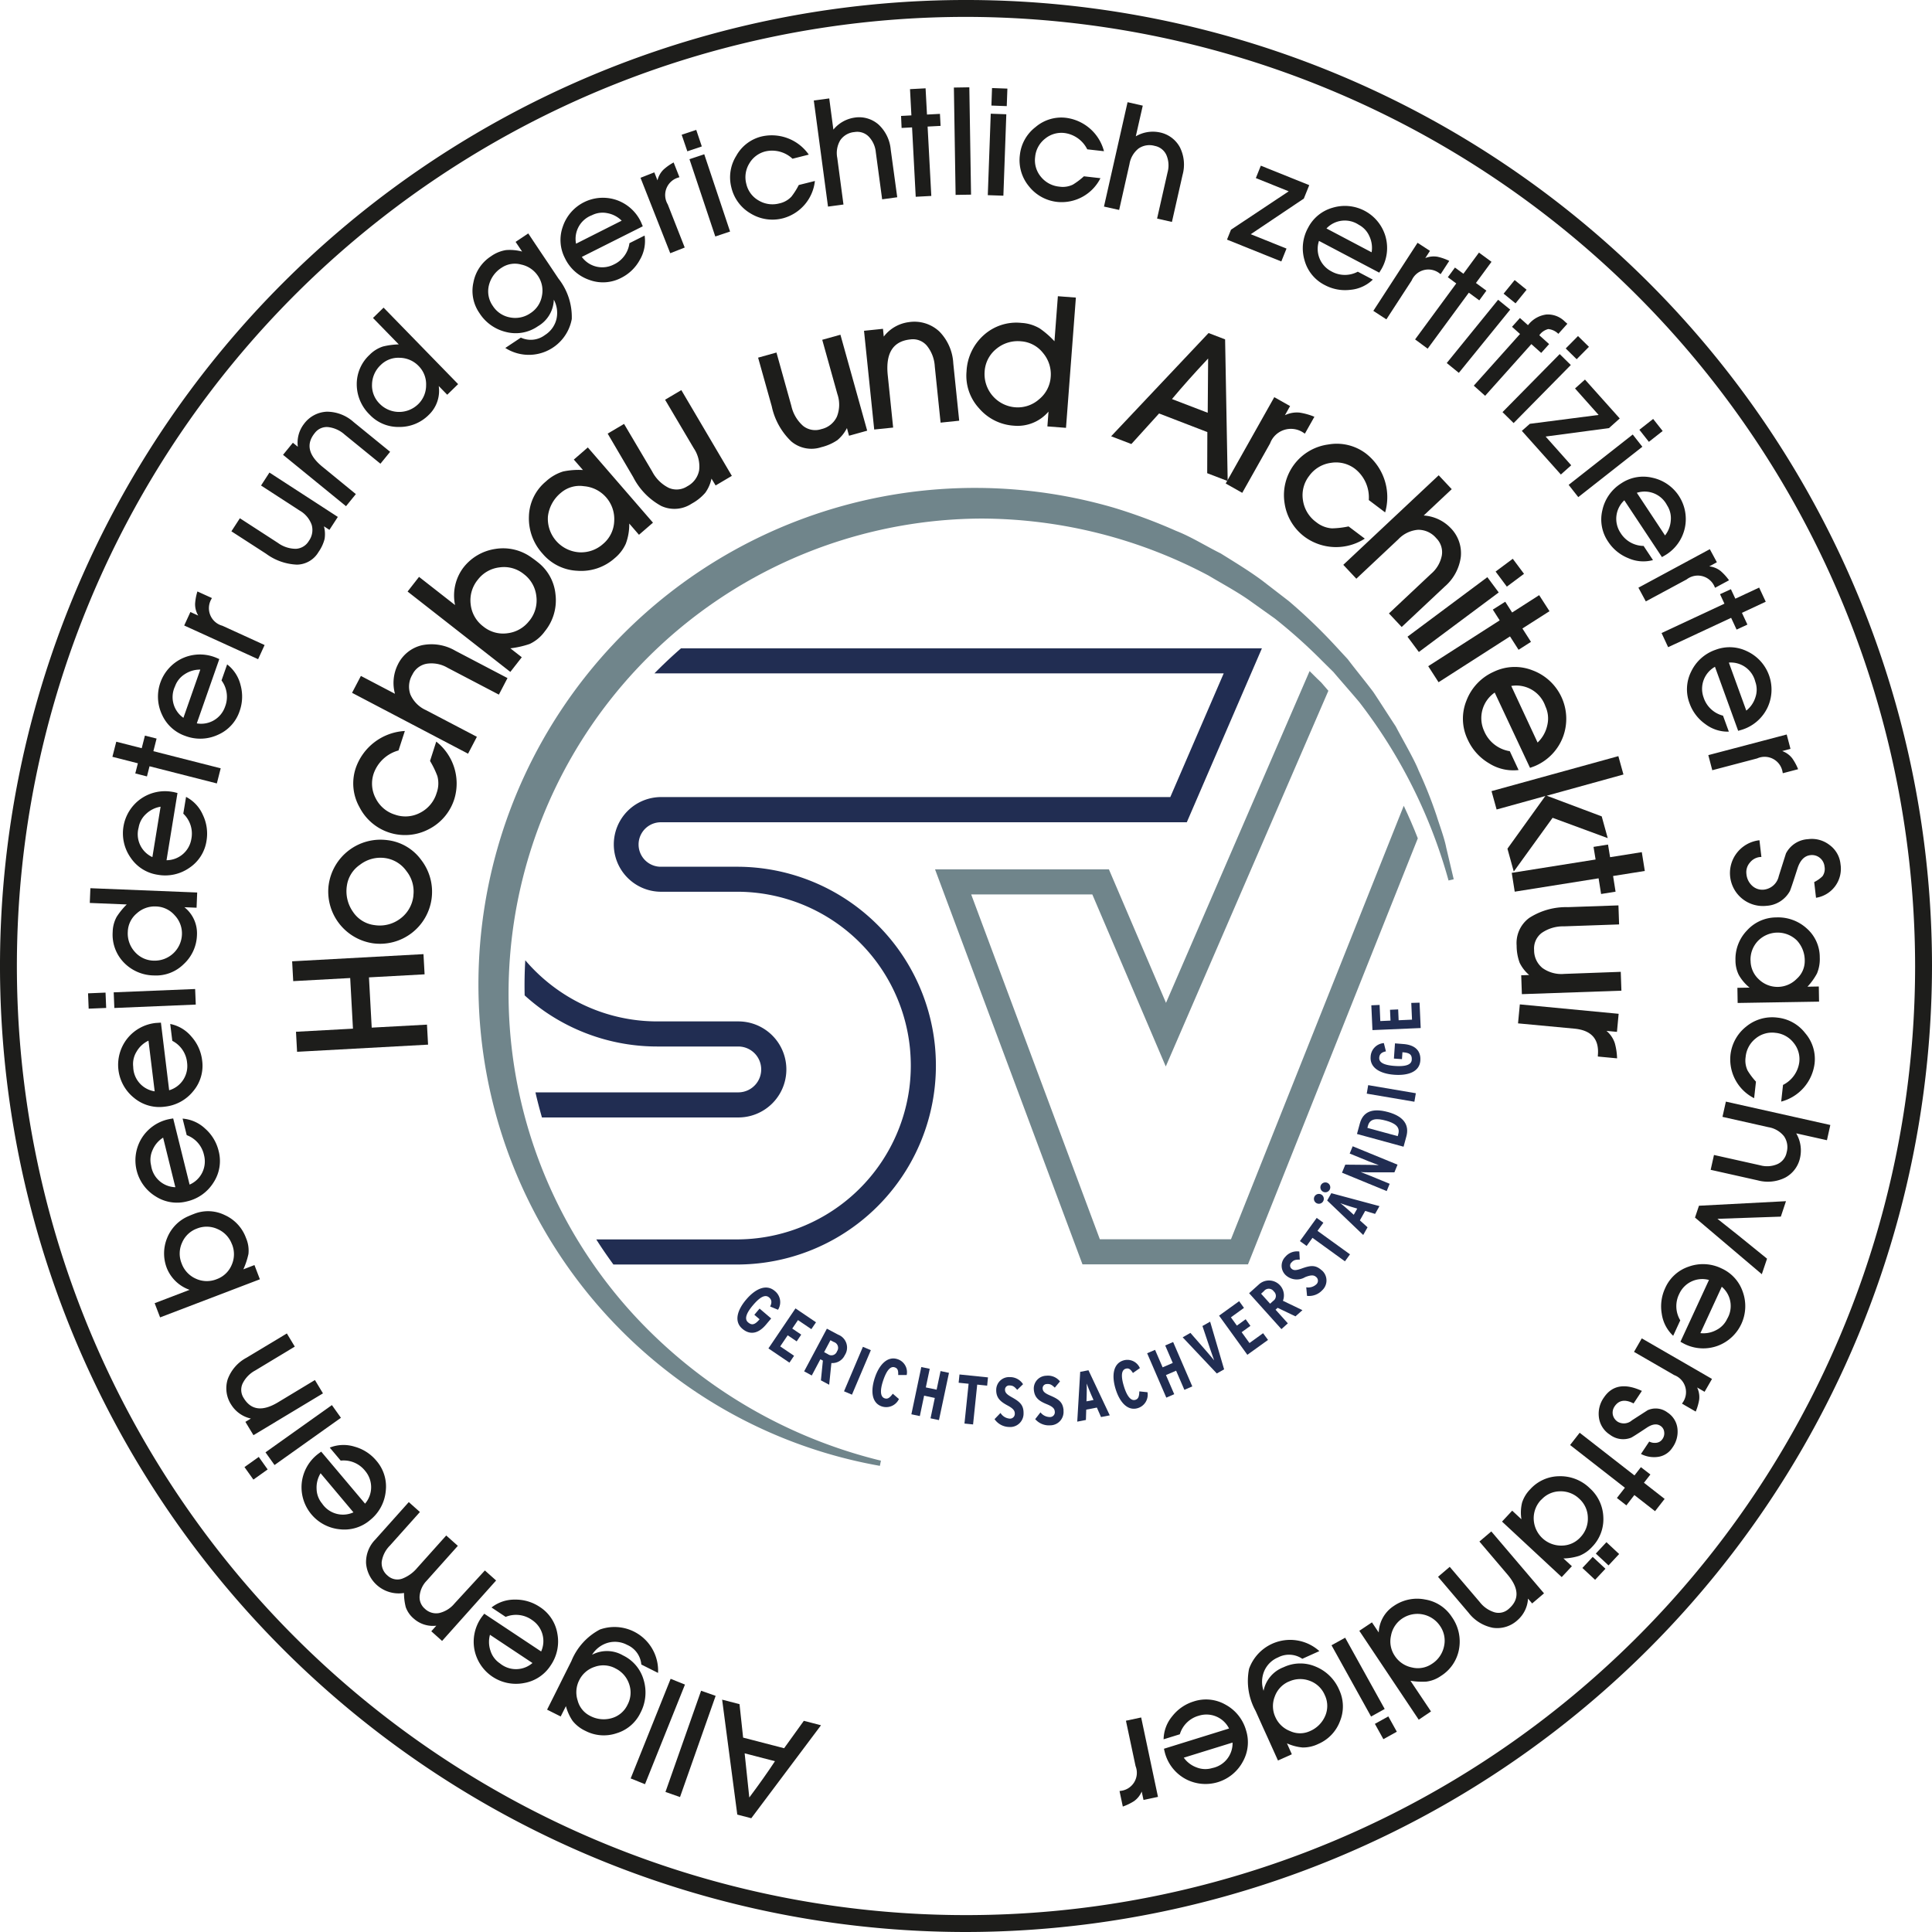 <svg xmlns="http://www.w3.org/2000/svg" width="93.452" height="93.452" viewBox="0 0 93.452 93.452">
  <g id="sv-logo" transform="translate(-423.168 -9089)">
    <path id="Pfad_32" data-name="Pfad 32" d="M46.726,93.452A46.726,46.726,0,1,1,93.452,46.726,46.779,46.779,0,0,1,46.726,93.452m0-92.635A45.909,45.909,0,1,0,92.635,46.726,45.961,45.961,0,0,0,46.726.817" transform="translate(423.168 9089)" fill="#1d1d1b"/>
    <path id="Pfad_33" data-name="Pfad 33" d="M36.34,87.949l-.677-.176-.733-5.56.841.218.174,1.618,1.983.514.954-1.326.83.215Zm-.321-3.139.225,2.136q.728-.974,1.241-1.756Z" transform="translate(423.168 9089)" fill="#1d1d1b"/>
    <rect id="Rechteck_3" data-name="Rechteck 3" width="5.191" height="0.746" transform="matrix(0.332, -0.943, 0.943, 0.332, 455.357, 9175.677)" fill="#1d1d1b"/>
    <rect id="Rechteck_4" data-name="Rechteck 4" width="5.192" height="0.747" transform="translate(453.674 9175.024) rotate(-68.142)" fill="#1d1d1b"/>
    <path id="Pfad_34" data-name="Pfad 34" d="M27.121,83.027l-.658-.33.393-.783c.087-.173.217-.435.39-.784l.393-.784a2.992,2.992,0,0,1,1.38-1.526,2.11,2.11,0,0,1,2.811,2.1l-.809-.406a1.139,1.139,0,0,0-.687-.951,1.255,1.255,0,0,0-.934-.1,1.34,1.34,0,0,0-.762.579,1.538,1.538,0,0,1,1.495.03,1.888,1.888,0,0,1,1,1.185,2.107,2.107,0,0,1-.157,1.6,1.879,1.879,0,0,1-1.147.98,1.93,1.93,0,0,1-1.513-.114,1.721,1.721,0,0,1-.618-.482,2.329,2.329,0,0,1-.324-.714Zm2.635-2.333a1.239,1.239,0,0,0-.989-.068,1.267,1.267,0,0,0-.753.654,1.281,1.281,0,0,0-.073.972,1.152,1.152,0,0,0,.593.741,1.4,1.4,0,0,0,1.051.116,1.21,1.21,0,0,0,.771-.654,1.246,1.246,0,0,0,.074-1,1.294,1.294,0,0,0-.674-.759" transform="translate(423.168 9089)" fill="#1d1d1b"/>
    <path id="Pfad_35" data-name="Pfad 35" d="M26.175,79.883a1.221,1.221,0,0,0-.437-1.52,1.327,1.327,0,0,0-1.279-.153l-.684-.455a1.794,1.794,0,0,1,1.133-.381,2.092,2.092,0,0,1,1.2.354,1.9,1.9,0,0,1,.852,1.292,2.046,2.046,0,0,1-.331,1.548,1.911,1.911,0,0,1-1.279.841,2.046,2.046,0,0,1-2.4-1.608,2.041,2.041,0,0,1,.332-1.558c.015-.022.062-.084.142-.187ZM23.7,79.075a1.314,1.314,0,0,0,.028.782,1.14,1.14,0,0,0,.452.6,1.22,1.22,0,0,0,1.576-.016Z" transform="translate(423.168 9089)" fill="#1d1d1b"/>
    <path id="Pfad_36" data-name="Pfad 36" d="M21.384,79.373l-.522-.467.242-.27a1.393,1.393,0,0,1-1.082-.336,1.291,1.291,0,0,1-.395-.56,2.741,2.741,0,0,1-.085-.687,1.584,1.584,0,0,1-1.835-1.435,1.556,1.556,0,0,1,.439-1.141l1.627-1.82.538.48-1.448,1.621a1.388,1.388,0,0,0-.4.792.778.778,0,0,0,.286.663.692.692,0,0,0,.766.123,1.772,1.772,0,0,0,.669-.5l1.4-1.563.562.5-1.513,1.693a1.212,1.212,0,0,0-.334.722.728.728,0,0,0,.251.627.786.786,0,0,0,.692.209,1.36,1.36,0,0,0,.741-.46l1.471-1.6.543.485Z" transform="translate(423.168 9089)" fill="#1d1d1b"/>
    <path id="Pfad_37" data-name="Pfad 37" d="M17.658,72.733a1.222,1.222,0,0,0,.007-1.582,1.324,1.324,0,0,0-1.185-.5l-.529-.629a1.79,1.79,0,0,1,1.195-.047,2.087,2.087,0,0,1,1.057.678,1.9,1.9,0,0,1,.455,1.479,2.039,2.039,0,0,1-.753,1.392,1.91,1.91,0,0,1-1.463.449,2.045,2.045,0,0,1-1.849-2.217,2.039,2.039,0,0,1,.756-1.4c.02-.017.083-.064.188-.139Zm-2.151-1.471a1.319,1.319,0,0,0-.193.758,1.142,1.142,0,0,0,.265.706,1.218,1.218,0,0,0,1.517.427Z" transform="translate(423.168 9089)" fill="#1d1d1b"/>
    <path id="Pfad_38" data-name="Pfad 38" d="M12.257,71.569l-.431-.605.69-.492.431.606Zm1.022-.705-.437-.614,3.212-2.285.437.614Z" transform="translate(423.168 9089)" fill="#1d1d1b"/>
    <path id="Pfad_39" data-name="Pfad 39" d="M12.26,69.421l-.39-.645.265-.16a1.5,1.5,0,0,1-.943-.658,1.448,1.448,0,0,1-.178-1.241,1.94,1.94,0,0,1,.909-1.043L13.875,64.5l.384.636-1.915,1.156a1.432,1.432,0,0,0-.609.631.726.726,0,0,0,.052.7q.536.887,1.663.206l1.783-1.076.389.645Z" transform="translate(423.168 9089)" fill="#1d1d1b"/>
    <path id="Pfad_40" data-name="Pfad 40" d="M7.744,63.723l-.263-.687,1.69-.646a1.846,1.846,0,0,1-1.088-1.017,1.963,1.963,0,0,1,0-1.487,1.922,1.922,0,0,1,1.029-1.058c.093-.04.182-.077.269-.11a1.833,1.833,0,0,1,1.483.052A1.941,1.941,0,0,1,11.9,59.884a1.533,1.533,0,0,1,.118.77,3.735,3.735,0,0,1-.246.744l.536-.206.263.688Zm3.476-3.535a1.279,1.279,0,0,0-.691-.735,1.265,1.265,0,0,0-1-.028,1.25,1.25,0,0,0-.722.684,1.265,1.265,0,0,0-.023,1,1.286,1.286,0,0,0,.689.742,1.27,1.27,0,0,0,1.01.023,1.241,1.241,0,0,0,.721-.683,1.272,1.272,0,0,0,.02-1" transform="translate(423.168 9089)" fill="#1d1d1b"/>
    <path id="Pfad_41" data-name="Pfad 41" d="M9.171,57.3a1.22,1.22,0,0,0,.7-1.416,1.324,1.324,0,0,0-.839-.976l-.2-.8a1.79,1.79,0,0,1,1.092.485,2.091,2.091,0,0,1,.65,1.074,1.9,1.9,0,0,1-.244,1.528,2.045,2.045,0,0,1-1.29.918,1.911,1.911,0,0,1-1.512-.243,2.045,2.045,0,0,1-.681-2.805,2.046,2.046,0,0,1,1.3-.925c.026-.006.1-.02.23-.041ZM7.89,55.028a1.307,1.307,0,0,0-.507.594,1.137,1.137,0,0,0-.074.751,1.218,1.218,0,0,0,1.173,1.053Z" transform="translate(423.168 9089)" fill="#1d1d1b"/>
    <path id="Pfad_42" data-name="Pfad 42" d="M8.182,52.737a1.221,1.221,0,0,0,.869-1.322,1.325,1.325,0,0,0-.717-1.069l-.1-.816a1.787,1.787,0,0,1,1.026.612,2.093,2.093,0,0,1,.517,1.145,1.9,1.9,0,0,1-.426,1.488,2.037,2.037,0,0,1-1.39.756,1.91,1.91,0,0,1-1.472-.422,2.046,2.046,0,0,1-.339-2.866,2.036,2.036,0,0,1,1.4-.763c.026,0,.1-.007.234-.014Zm-1-2.4a1.308,1.308,0,0,0-.575.53,1.133,1.133,0,0,0-.163.735,1.22,1.22,0,0,0,1.038,1.187Z" transform="translate(423.168 9089)" fill="#1d1d1b"/>
    <path id="Pfad_43" data-name="Pfad 43" d="M4.289,48.79l-.03-.742.846-.035.031.742Zm1.242-.033L5.5,48l3.939-.161.031.753Z" transform="translate(423.168 9089)" fill="#1d1d1b"/>
    <path id="Pfad_44" data-name="Pfad 44" d="M4.343,43.676l.029-.713,5.166.208-.03.736-.588-.024a1.608,1.608,0,0,1,.607,1.346,1.987,1.987,0,0,1-.645,1.41,1.9,1.9,0,0,1-1.436.544,2.056,2.056,0,0,1-1.462-.632,1.933,1.933,0,0,1-.533-1.472,1.589,1.589,0,0,1,.195-.736,3.566,3.566,0,0,1,.484-.594ZM8.8,45.211a1.273,1.273,0,0,0-.35-.938,1.243,1.243,0,0,0-.9-.427,1.287,1.287,0,0,0-.939.339,1.2,1.2,0,0,0-.429.884,1.321,1.321,0,0,0,.338.971,1.242,1.242,0,0,0,.913.427A1.318,1.318,0,0,0,8.8,45.211" transform="translate(423.168 9089)" fill="#1d1d1b"/>
    <path id="Pfad_45" data-name="Pfad 45" d="M8.055,41.61a1.222,1.222,0,0,0,1.2-1.025,1.328,1.328,0,0,0-.389-1.228L9,38.546a1.781,1.781,0,0,1,.814.875,2.093,2.093,0,0,1,.176,1.244,1.907,1.907,0,0,1-.825,1.309,2.044,2.044,0,0,1-1.547.337,1.909,1.909,0,0,1-1.294-.817A2.044,2.044,0,0,1,6.8,38.647a2.041,2.041,0,0,1,1.557-.341c.026,0,.1.021.228.052Zm-.287-2.589a1.321,1.321,0,0,0-.7.347,1.144,1.144,0,0,0-.362.661,1.218,1.218,0,0,0,.665,1.43Z" transform="translate(423.168 9089)" fill="#1d1d1b"/>
    <path id="Pfad_46" data-name="Pfad 46" d="M6.544,37.412l.125-.491-1.232-.314.187-.73,1.231.314.155-.609.564.143-.155.61,3.256.829-.186.731-3.256-.83-.125.491Z" transform="translate(423.168 9089)" fill="#1d1d1b"/>
    <path id="Pfad_47" data-name="Pfad 47" d="M9.519,34.99a1.223,1.223,0,0,0,1.365-.8,1.325,1.325,0,0,0-.169-1.277l.272-.776a1.794,1.794,0,0,1,.649,1,2.09,2.09,0,0,1-.044,1.255,1.9,1.9,0,0,1-1.041,1.146A2.038,2.038,0,0,1,8.97,35.6a1.917,1.917,0,0,1-1.133-1.03A2.046,2.046,0,0,1,8.8,31.853a2.042,2.042,0,0,1,1.592-.064c.025.009.1.039.216.091Zm.17-2.6a1.321,1.321,0,0,0-.751.22,1.146,1.146,0,0,0-.472.588,1.219,1.219,0,0,0,.406,1.523Z" transform="translate(423.168 9089)" fill="#1d1d1b"/>
    <path id="Pfad_48" data-name="Pfad 48" d="M8.91,30.256l.3-.653.379.173a1.074,1.074,0,0,1-.152-.575,2.589,2.589,0,0,1,.112-.592l.7.318-.016.036a.879.879,0,0,0,.524,1.305l2.042.933-.314.685Z" transform="translate(423.168 9089)" fill="#1d1d1b"/>
    <path id="Pfad_49" data-name="Pfad 49" d="M11.193,25.7l.41-.632,1.835,1.189a1.482,1.482,0,0,0,.873.289.771.771,0,0,0,.629-.382.9.9,0,0,0,.136-.777A1.289,1.289,0,0,0,14.5,24.7l-1.873-1.215.406-.627,3.308,2.146-.407.626-.265-.172a1.471,1.471,0,0,1,.032.611,1.9,1.9,0,0,1-.291.627,1.235,1.235,0,0,1-1.04.616,2.692,2.692,0,0,1-1.5-.528Z" transform="translate(423.168 9089)" fill="#1d1d1b"/>
    <path id="Pfad_50" data-name="Pfad 50" d="M13.691,22l.476-.584.24.194a1.486,1.486,0,0,1,.3-1.109,1.446,1.446,0,0,1,1.107-.587,1.938,1.938,0,0,1,1.289.5l1.768,1.44-.469.576-1.734-1.412a1.442,1.442,0,0,0-.8-.36.728.728,0,0,0-.639.284q-.654.8.367,1.635L17.213,23.9l-.476.585Z" transform="translate(423.168 9089)" fill="#1d1d1b"/>
    <path id="Pfad_51" data-name="Pfad 51" d="M18.042,15.38l.512-.5,3.606,3.7-.527.514-.411-.422a1.608,1.608,0,0,1-.486,1.4,1.987,1.987,0,0,1-1.437.58,1.9,1.9,0,0,1-1.416-.593,2.052,2.052,0,0,1-.627-1.465,1.929,1.929,0,0,1,.625-1.435,1.588,1.588,0,0,1,.648-.4,3.551,3.551,0,0,1,.76-.1Zm2.178,4.178a1.269,1.269,0,0,0,.391-.922,1.249,1.249,0,0,0-.359-.929,1.292,1.292,0,0,0-.914-.4,1.209,1.209,0,0,0-.921.347,1.323,1.323,0,0,0-.422.938,1.24,1.24,0,0,0,.369.937,1.318,1.318,0,0,0,1.856.028" transform="translate(423.168 9089)" fill="#1d1d1b"/>
    <path id="Pfad_52" data-name="Pfad 52" d="M24.94,11.7l.612-.409q.219.33.486.729.162.243.489.727l.487.729a3,3,0,0,1,.643,1.955,2.111,2.111,0,0,1-3.215,1.4l.752-.5a1.14,1.14,0,0,0,1.168-.127,1.263,1.263,0,0,0,.552-.76,1.343,1.343,0,0,0-.125-.948,1.538,1.538,0,0,1-.767,1.283,1.881,1.881,0,0,1-1.526.284,2.1,2.1,0,0,1-1.31-.926,1.876,1.876,0,0,1-.285-1.482,1.928,1.928,0,0,1,.848-1.258,1.718,1.718,0,0,1,.725-.3,2.324,2.324,0,0,1,.781.071Zm.724,3.444a1.241,1.241,0,0,0,.548-.826,1.262,1.262,0,0,0-.195-.978,1.287,1.287,0,0,0-.809-.544,1.144,1.144,0,0,0-.937.149,1.4,1.4,0,0,0-.622.855,1.218,1.218,0,0,0,.187.994,1.246,1.246,0,0,0,.835.56,1.292,1.292,0,0,0,.993-.21" transform="translate(423.168 9089)" fill="#1d1d1b"/>
    <path id="Pfad_53" data-name="Pfad 53" d="M28.143,12.427a1.221,1.221,0,0,0,1.537.372,1.323,1.323,0,0,0,.766-1.036l.734-.369a1.792,1.792,0,0,1-.23,1.173,2.089,2.089,0,0,1-.9.872,1.9,1.9,0,0,1-1.544.1,2.039,2.039,0,0,1-1.181-1.054,1.912,1.912,0,0,1-.1-1.527,2.044,2.044,0,0,1,2.584-1.287A2.044,2.044,0,0,1,31,10.731c.012.024.042.1.092.215Zm1.928-1.753a1.317,1.317,0,0,0-.693-.363,1.141,1.141,0,0,0-.748.1,1.219,1.219,0,0,0-.766,1.377Z" transform="translate(423.168 9089)" fill="#1d1d1b"/>
    <path id="Pfad_54" data-name="Pfad 54" d="M30.982,8.6l.668-.263.153.387a1.074,1.074,0,0,1,.29-.519,2.53,2.53,0,0,1,.491-.347l.28.711-.036.015a.879.879,0,0,0-.529,1.3l.821,2.089-.7.276Z" transform="translate(423.168 9089)" fill="#1d1d1b"/>
    <path id="Pfad_55" data-name="Pfad 55" d="M32.973,6.518l.705-.235.269.8-.7.236ZM33.35,7.7l.715-.239L35.314,11.2l-.715.239Z" transform="translate(423.168 9089)" fill="#1d1d1b"/>
    <path id="Pfad_56" data-name="Pfad 56" d="M38.334,7.678a1.445,1.445,0,0,0-1.292-.359,1.248,1.248,0,0,0-.8.592,1.269,1.269,0,0,0-.141.99,1.235,1.235,0,0,0,.6.8,1.3,1.3,0,0,0,1,.137,1.117,1.117,0,0,0,.581-.327,3.481,3.481,0,0,0,.355-.562l.78-.195a2.1,2.1,0,0,1-1.527,1.8,2.02,2.02,0,0,1-1.575-.224,1.98,1.98,0,0,1-.941-1.273,1.961,1.961,0,0,1,.241-1.522,1.914,1.914,0,0,1,1.216-.932,2.185,2.185,0,0,1,2.29.876Z" transform="translate(423.168 9089)" fill="#1d1d1b"/>
    <path id="Pfad_57" data-name="Pfad 57" d="M39.364,4.861l.747-.1.2,1.509a1.626,1.626,0,0,1,1-.577,1.424,1.424,0,0,1,1.184.331,1.871,1.871,0,0,1,.589,1.205L43.4,9.541l-.73.1-.306-2.273a1.261,1.261,0,0,0-.345-.763.78.78,0,0,0-.684-.218.928.928,0,0,0-.688.392,1.211,1.211,0,0,0-.148.857l.3,2.257-.748.1Z" transform="translate(423.168 9089)" fill="#1d1d1b"/>
    <path id="Pfad_58" data-name="Pfad 58" d="M43.585,5.608l.5-.027-.067-1.269.753-.04.068,1.269.627-.033.031.581-.628.033.179,3.356-.754.04-.177-3.356-.506.027Z" transform="translate(423.168 9089)" fill="#1d1d1b"/>
    <rect id="Rechteck_5" data-name="Rechteck 5" width="0.747" height="5.192" transform="matrix(1, -0.016, 0.016, 1, 469.308, 9093.235)" fill="#1d1d1b"/>
    <path id="Pfad_59" data-name="Pfad 59" d="M47.923,5.5l.753.027-.142,3.939L47.78,9.44Zm.062-1.241.743.027-.031.847-.742-.027Z" transform="translate(423.168 9089)" fill="#1d1d1b"/>
    <path id="Pfad_60" data-name="Pfad 60" d="M52.591,7.223a1.441,1.441,0,0,0-1.086-.787,1.243,1.243,0,0,0-.956.274,1.265,1.265,0,0,0-.478.878,1.243,1.243,0,0,0,.277.962,1.3,1.3,0,0,0,.893.478,1.114,1.114,0,0,0,.658-.1,3.484,3.484,0,0,0,.53-.4l.8.091a2.1,2.1,0,0,1-2.06,1.151,2.02,2.02,0,0,1-1.4-.76,1.981,1.981,0,0,1-.436-1.522,1.959,1.959,0,0,1,.756-1.341,1.917,1.917,0,0,1,1.466-.449A2.185,2.185,0,0,1,53.4,7.314Z" transform="translate(423.168 9089)" fill="#1d1d1b"/>
    <path id="Pfad_61" data-name="Pfad 61" d="M54.541,4.943l.735.167-.337,1.484A1.628,1.628,0,0,1,56.077,6.4a1.428,1.428,0,0,1,.995.724,1.867,1.867,0,0,1,.13,1.335l-.515,2.276-.718-.163.507-2.237a1.266,1.266,0,0,0-.057-.836.777.777,0,0,0-.564-.442.927.927,0,0,0-.783.127,1.206,1.206,0,0,0-.438.751l-.5,2.22L53.4,9.992Z" transform="translate(423.168 9089)" fill="#1d1d1b"/>
    <path id="Pfad_62" data-name="Pfad 62" d="M59.544,11.111l2.792-1.857-1.59-.64.241-.6,2.342.942-.262.65L60.5,11.329l1.729.695-.251.623L59.351,11.59Z" transform="translate(423.168 9089)" fill="#1d1d1b"/>
    <path id="Pfad_63" data-name="Pfad 63" d="M63.8,11.652a1.222,1.222,0,0,0,.589,1.468,1.327,1.327,0,0,0,1.288.022l.727.383a1.785,1.785,0,0,1-1.089.494,2.084,2.084,0,0,1-1.234-.23,1.9,1.9,0,0,1-.98-1.2,2.046,2.046,0,0,1,.173-1.574,1.916,1.916,0,0,1,1.187-.967,2.044,2.044,0,0,1,2.547,1.357,2.039,2.039,0,0,1-.171,1.583c-.013.024-.054.09-.122.2Zm2.546.552a1.314,1.314,0,0,0-.107-.775,1.138,1.138,0,0,0-.511-.554,1.218,1.218,0,0,0-1.566.176Z" transform="translate(423.168 9089)" fill="#1d1d1b"/>
    <path id="Pfad_64" data-name="Pfad 64" d="M68.568,11.744l.6.391-.226.349a1.084,1.084,0,0,1,.59-.065,2.551,2.551,0,0,1,.569.2l-.416.641-.033-.021a.879.879,0,0,0-1.368.327l-1.224,1.882-.631-.411Z" transform="translate(423.168 9089)" fill="#1d1d1b"/>
    <path id="Pfad_65" data-name="Pfad 65" d="M70.377,12.942l.408.3.753-1.024.607.446-.753,1.024.506.372-.344.469-.506-.372-1.991,2.708-.608-.447L70.44,13.71l-.408-.3Z" transform="translate(423.168 9089)" fill="#1d1d1b"/>
    <path id="Pfad_66" data-name="Pfad 66" d="M72.465,14.5l.585.475-2.485,3.06-.585-.475Zm.8-.953.577.468-.535.658-.577-.468Z" transform="translate(423.168 9089)" fill="#1d1d1b"/>
    <path id="Pfad_67" data-name="Pfad 67" d="M73.52,15.381l.388.347.024-.027a1.328,1.328,0,0,1,.868-.488,1.159,1.159,0,0,1,.893.341l.121.107-.436.487a.8.8,0,0,0-.487-.231.749.749,0,0,0-.434.3l.475.427-.383.427-.476-.426-2.236,2.5-.549-.49,2.237-2.5-.388-.347Z" transform="translate(423.168 9089)" fill="#1d1d1b"/>
    <path id="Pfad_68" data-name="Pfad 68" d="M75.444,17.127l.537.529-2.766,2.808-.538-.529Zm.885-.872.529.521-.594.6-.529-.521Z" transform="translate(423.168 9089)" fill="#1d1d1b"/>
    <path id="Pfad_69" data-name="Pfad 69" d="M74,20.5l3.326-.429L76.185,18.79l.481-.43,1.682,1.881-.521.467-3.064.408L76,22.506l-.5.447-1.888-2.112Z" transform="translate(423.168 9089)" fill="#1d1d1b"/>
    <path id="Pfad_70" data-name="Pfad 70" d="M78.976,21.018l.466.592-3.1,2.436-.466-.593Zm.988-.754.46.584-.667.524-.459-.584Z" transform="translate(423.168 9089)" fill="#1d1d1b"/>
    <path id="Pfad_71" data-name="Pfad 71" d="M78.569,24.2a1.224,1.224,0,0,0-.187,1.57,1.328,1.328,0,0,0,1.12.637l.454.685A1.783,1.783,0,0,1,78.765,27a2.089,2.089,0,0,1-.974-.793,1.9,1.9,0,0,1-.285-1.522,2.044,2.044,0,0,1,.906-1.3,1.91,1.91,0,0,1,1.5-.28A2.045,2.045,0,0,1,81.5,25.523a2.037,2.037,0,0,1-.911,1.307c-.022.014-.089.054-.2.117Zm1.97,1.7a1.319,1.319,0,0,0,.278-.731,1.143,1.143,0,0,0-.183-.732,1.219,1.219,0,0,0-1.459-.6Z" transform="translate(423.168 9089)" fill="#1d1d1b"/>
    <path id="Pfad_72" data-name="Pfad 72" d="M82.705,26.564l.341.632-.367.2a1.066,1.066,0,0,1,.55.225,2.575,2.575,0,0,1,.405.447l-.674.363-.018-.035a.88.88,0,0,0-1.358-.369L79.609,29.09l-.358-.663Z" transform="translate(423.168 9089)" fill="#1d1d1b"/>
    <path id="Pfad_73" data-name="Pfad 73" d="M83.725,28.5l.214.459,1.152-.537.319.684-1.152.537.265.569L84,30.454l-.264-.569-3.047,1.42-.318-.684L83.412,29.2l-.214-.459Z" transform="translate(423.168 9089)" fill="#1d1d1b"/>
    <path id="Pfad_74" data-name="Pfad 74" d="M82.954,32.253a1.223,1.223,0,0,0-.55,1.483,1.327,1.327,0,0,0,.939.881l.282.773a1.792,1.792,0,0,1-1.138-.366,2.088,2.088,0,0,1-.761-1,1.907,1.907,0,0,1,.08-1.546,2.042,2.042,0,0,1,1.185-1.05,1.917,1.917,0,0,1,1.528.08,2.045,2.045,0,0,1,.977,2.717A2.044,2.044,0,0,1,84.3,35.284c-.025.009-.1.031-.224.066Zm1.515,2.119a1.321,1.321,0,0,0,.442-.646,1.139,1.139,0,0,0-.007-.754,1.22,1.22,0,0,0-1.278-.922Z" transform="translate(423.168 9089)" fill="#1d1d1b"/>
    <path id="Pfad_75" data-name="Pfad 75" d="M86.424,35.528l.183.695-.4.106a1.078,1.078,0,0,1,.482.348,2.557,2.557,0,0,1,.287.53l-.74.194-.009-.038a.88.88,0,0,0-1.233-.678l-2.17.571-.192-.73Z" transform="translate(423.168 9089)" fill="#1d1d1b"/>
    <path id="Pfad_76" data-name="Pfad 76" d="M85.2,41.452h-.032a.713.713,0,0,0-.522.27.7.7,0,0,0-.17.555.865.865,0,0,0,.287.576.718.718,0,0,0,.577.177.832.832,0,0,0,.7-.649q.115-.367.348-1.1a1.281,1.281,0,0,1,1.066-.69,1.394,1.394,0,0,1,1.044.283,1.3,1.3,0,0,1,.528.922,1.42,1.42,0,0,1-1.184,1.63l-.088-.76a1.538,1.538,0,0,0,.4-.281.609.609,0,0,0,.1-.464.623.623,0,0,0-.228-.427.6.6,0,0,0-.461-.129q-.429.051-.62.644-.329,1.027-.371,1.1a1.382,1.382,0,0,1-1.128.706,1.593,1.593,0,0,1-1.423-2.572,1.606,1.606,0,0,1,1.083-.6Z" transform="translate(423.168 9089)" fill="#1d1d1b"/>
    <path id="Pfad_77" data-name="Pfad 77" d="M87.977,47.717l.012.733-3.938.064-.012-.733.589-.009a2.168,2.168,0,0,1-.523-.616,1.58,1.58,0,0,1-.159-.7A1.99,1.99,0,0,1,84.509,45a1.913,1.913,0,0,1,1.411-.624,2.055,2.055,0,0,1,1.482.541,1.852,1.852,0,0,1,.621,1.394,1.8,1.8,0,0,1-.135.777,3.036,3.036,0,0,1-.46.639Zm-3.3-1.253a1.232,1.232,0,0,0,.4.908,1.3,1.3,0,0,0,1.833-.027,1.14,1.14,0,0,0,.386-.851,1.425,1.425,0,0,0-.382-1.007,1.331,1.331,0,0,0-1.88.025,1.306,1.306,0,0,0-.36.952" transform="translate(423.168 9089)" fill="#1d1d1b"/>
    <path id="Pfad_78" data-name="Pfad 78" d="M86.246,52.478a1.442,1.442,0,0,0,.785-1.087,1.246,1.246,0,0,0-.278-.956,1.266,1.266,0,0,0-.88-.477,1.246,1.246,0,0,0-.96.281,1.293,1.293,0,0,0-.476.894,1.121,1.121,0,0,0,.1.658,3.415,3.415,0,0,0,.4.529l-.089.8A2.105,2.105,0,0,1,83.7,51.063a2.024,2.024,0,0,1,.756-1.4,1.978,1.978,0,0,1,1.52-.44,1.954,1.954,0,0,1,1.345.753,1.91,1.91,0,0,1,.452,1.463,2.186,2.186,0,0,1-1.616,1.846Z" transform="translate(423.168 9089)" fill="#1d1d1b"/>
    <path id="Pfad_79" data-name="Pfad 79" d="M88.534,54.417l-.164.736-1.486-.332a1.631,1.631,0,0,1,.195,1.138,1.423,1.423,0,0,1-.721,1,1.877,1.877,0,0,1-1.335.136l-2.277-.51.16-.718,2.239.5a1.261,1.261,0,0,0,.835-.06.779.779,0,0,0,.441-.566.928.928,0,0,0-.129-.782,1.212,1.212,0,0,0-.752-.436l-2.223-.5.165-.737Z" transform="translate(423.168 9089)" fill="#1d1d1b"/>
    <path id="Pfad_80" data-name="Pfad 80" d="M86.14,58.849l-3.067.106q.809.63,2.4,1.928l-.253.751-3.232-2.74.192-.572,4.209-.22Z" transform="translate(423.168 9089)" fill="#1d1d1b"/>
    <path id="Pfad_81" data-name="Pfad 81" d="M82.664,61.913a1.222,1.222,0,0,0-1.435.667,1.326,1.326,0,0,0,.047,1.286l-.343.747a1.8,1.8,0,0,1-.552-1.061,2.087,2.087,0,0,1,.164-1.244,1.9,1.9,0,0,1,1.144-1.042,2.037,2.037,0,0,1,1.58.087,1.914,1.914,0,0,1,1.03,1.133A2.047,2.047,0,0,1,83.08,65.1a2.035,2.035,0,0,1-1.591-.087c-.023-.011-.092-.048-.205-.111Zm-.415,2.571a1.305,1.305,0,0,0,.768-.148,1.146,1.146,0,0,0,.526-.54,1.218,1.218,0,0,0-.26-1.555Z" transform="translate(423.168 9089)" fill="#1d1d1b"/>
    <path id="Pfad_82" data-name="Pfad 82" d="M82.811,66.7l-.359.622-.361-.209a1.079,1.079,0,0,1,.1.587,2.6,2.6,0,0,1-.168.579l-.663-.383.02-.034a.879.879,0,0,0-.4-1.349l-1.942-1.122.376-.653Z" transform="translate(423.168 9089)" fill="#1d1d1b"/>
    <path id="Pfad_83" data-name="Pfad 83" d="M79.017,67.885c-.4-.21-.708-.164-.913.137a.529.529,0,0,0-.091.407.537.537,0,0,0,.242.345.592.592,0,0,0,.686-.074l.754-.486a.941.941,0,0,1,.957.105,1.066,1.066,0,0,1,.485.764,1.314,1.314,0,0,1-.243.942.991.991,0,0,1-.656.439,1.38,1.38,0,0,1-.864-.135l.4-.6a.585.585,0,0,0,.363.057.4.4,0,0,0,.273-.173.472.472,0,0,0,.087-.352.392.392,0,0,0-.176-.289c-.177-.12-.4-.09-.666.087q-.686.456-.767.487a1.053,1.053,0,0,1-1.017-.15,1.166,1.166,0,0,1-.528-.815,1.353,1.353,0,0,1,.242-.987q.6-.885,1.834-.315Z" transform="translate(423.168 9089)" fill="#1d1d1b"/>
    <path id="Pfad_84" data-name="Pfad 84" d="M79.83,71.322l-.311.4,1,.781-.464.594-1-.781-.386.5-.459-.358.387-.495-2.651-2.066.463-.594,2.651,2.065.311-.4Z" transform="translate(423.168 9089)" fill="#1d1d1b"/>
    <path id="Pfad_85" data-name="Pfad 85" d="M76.033,75.758l-.492.527L72.654,73.6l.492-.528.447.416a2,2,0,0,1,.032-.809,1.626,1.626,0,0,1,.387-.636,1.911,1.911,0,0,1,1.414-.637,2.03,2.03,0,0,1,1.469.576,1.968,1.968,0,0,1,.659,1.4,1.913,1.913,0,0,1-.538,1.437,1.669,1.669,0,0,1-.63.438,2.688,2.688,0,0,1-.761.126Zm-1.48-3.22a1.285,1.285,0,0,0-.366.949,1.328,1.328,0,0,0,1.356,1.274,1.225,1.225,0,0,0,.9-.4,1.292,1.292,0,0,0,.362-.947,1.251,1.251,0,0,0-.413-.917,1.287,1.287,0,0,0-.936-.361,1.229,1.229,0,0,0-.9.407m3.1,3.338-.5.535-.615-.573.5-.535Zm.663-.712-.514.551-.614-.573.514-.551Z" transform="translate(423.168 9089)" fill="#1d1d1b"/>
    <path id="Pfad_86" data-name="Pfad 86" d="M74.685,77.071l-.574.489-.2-.235a1.489,1.489,0,0,1-.5,1.036,1.447,1.447,0,0,1-1.2.376,1.955,1.955,0,0,1-1.176-.729l-1.476-1.737.565-.482,1.45,1.7a1.431,1.431,0,0,0,.721.5.725.725,0,0,0,.679-.163q.791-.672-.064-1.674l-1.35-1.587.575-.489Z" transform="translate(423.168 9089)" fill="#1d1d1b"/>
    <path id="Pfad_87" data-name="Pfad 87" d="M69.218,82.783l-.593.4-2.874-4.3.611-.408.328.489a1.607,1.607,0,0,1,.731-1.284,1.983,1.983,0,0,1,1.518-.31,1.9,1.9,0,0,1,1.286.841,2.053,2.053,0,0,1,.35,1.554,1.93,1.93,0,0,1-.875,1.3,1.569,1.569,0,0,1-.71.276,3.52,3.52,0,0,1-.765-.041Zm-1.383-4.5a1.27,1.27,0,0,0-.551.835,1.243,1.243,0,0,0,.183.978,1.292,1.292,0,0,0,.828.56,1.205,1.205,0,0,0,.967-.174,1.322,1.322,0,0,0,.586-.846,1.242,1.242,0,0,0-.193-.989,1.318,1.318,0,0,0-1.82-.364" transform="translate(423.168 9089)" fill="#1d1d1b"/>
    <path id="Pfad_88" data-name="Pfad 88" d="M66.978,82.664l-.659.366-1.913-3.448.66-.365Zm.587,1.1-.65.361-.411-.741.65-.36Z" transform="translate(423.168 9089)" fill="#1d1d1b"/>
    <path id="Pfad_89" data-name="Pfad 89" d="M62.487,84.856l-.671.3q-.162-.36-.361-.8c-.079-.178-.2-.443-.363-.8l-.359-.8a3,3,0,0,1-.315-2.034,2.11,2.11,0,0,1,3.4-.857l-.825.372a1.14,1.14,0,0,0-1.172-.067,1.253,1.253,0,0,0-.669.66,1.336,1.336,0,0,0-.032.955,1.536,1.536,0,0,1,.967-1.14,1.885,1.885,0,0,1,1.552-.03,2.1,2.1,0,0,1,1.14,1.128,1.882,1.882,0,0,1,.038,1.509,1.932,1.932,0,0,1-1.043,1.1,1.7,1.7,0,0,1-.764.175,2.332,2.332,0,0,1-.759-.2Zm-.15-3.517a1.245,1.245,0,0,0-.676.725,1.261,1.261,0,0,0,.033,1,1.28,1.28,0,0,0,.708.669,1.143,1.143,0,0,0,.949.007A1.4,1.4,0,0,0,64.1,83a1.215,1.215,0,0,0-.021-1.011,1.252,1.252,0,0,0-.731-.689,1.3,1.3,0,0,0-1.015.044" transform="translate(423.168 9089)" fill="#1d1d1b"/>
    <path id="Pfad_90" data-name="Pfad 90" d="M59.45,83.609a1.222,1.222,0,0,0-1.455-.621,1.325,1.325,0,0,0-.926.9l-.785.243a1.79,1.79,0,0,1,.42-1.118A2.1,2.1,0,0,1,57.74,82.3a1.9,1.9,0,0,1,1.539.155,2.043,2.043,0,0,1,.991,1.234,1.915,1.915,0,0,1-.154,1.523,2.047,2.047,0,0,1-2.76.844,2.038,2.038,0,0,1-1-1.241c-.008-.026-.026-.1-.055-.227ZM57.26,85.02a1.315,1.315,0,0,0,.623.472,1.146,1.146,0,0,0,.754.03,1.219,1.219,0,0,0,.982-1.233Z" transform="translate(423.168 9089)" fill="#1d1d1b"/>
    <path id="Pfad_91" data-name="Pfad 91" d="M56.012,86.916l-.7.149-.087-.407a1.085,1.085,0,0,1-.371.464,2.6,2.6,0,0,1-.543.262l-.158-.749.038-.008a.879.879,0,0,0,.737-1.2l-.466-2.195.737-.157Z" transform="translate(423.168 9089)" fill="#1d1d1b"/>
    <path id="Pfad_92" data-name="Pfad 92" d="M14.37,50.876l-.053-.969,2.756-.15-.134-2.449-2.756.15-.052-.959,6.353-.347.054.977-2.691.147.133,2.431,2.673-.145.053.968Z" transform="translate(423.168 9089)" fill="#1d1d1b"/>
    <path id="Pfad_93" data-name="Pfad 93" d="M15.894,42.838a2.532,2.532,0,0,1,2.844-2.2,2.363,2.363,0,0,1,1.637.959,2.517,2.517,0,0,1-2.32,4.033,2.532,2.532,0,0,1-2.161-2.8m4.1.492a1.576,1.576,0,0,0-.334-1.187,1.52,1.52,0,0,0-1.047-.632,1.618,1.618,0,0,0-1.2.325,1.479,1.479,0,0,0-.636,1.026,1.73,1.73,0,0,0,.3,1.256,1.462,1.462,0,0,0,1.046.639,1.643,1.643,0,0,0,1.245-.318,1.587,1.587,0,0,0,.629-1.109" transform="translate(423.168 9089)" fill="#1d1d1b"/>
    <path id="Pfad_94" data-name="Pfad 94" d="M19.277,36.3a1.764,1.764,0,0,0-1.2,1.112,1.517,1.517,0,0,0,.1,1.211,1.548,1.548,0,0,0,.938.785,1.518,1.518,0,0,0,1.219-.1,1.58,1.58,0,0,0,.787-.955,1.353,1.353,0,0,0,.035-.813,4.369,4.369,0,0,0-.355-.732l.3-.936a2.573,2.573,0,0,1,.885,2.745,2.467,2.467,0,0,1-1.245,1.492,2.472,2.472,0,0,1-3.355-1.07,2.338,2.338,0,0,1-.186-1.864,2.67,2.67,0,0,1,2.383-1.817Z" transform="translate(423.168 9089)" fill="#1d1d1b"/>
    <path id="Pfad_95" data-name="Pfad 95" d="M17.029,33.512l.428-.817,1.648.864a1.988,1.988,0,0,1,.132-1.4,1.732,1.732,0,0,1,1.166-.947,2.282,2.282,0,0,1,1.618.263l2.527,1.324-.417.8-2.484-1.3a1.538,1.538,0,0,0-1-.195.952.952,0,0,0-.7.528,1.129,1.129,0,0,0-.095.963,1.484,1.484,0,0,0,.749.754l2.466,1.291-.427.817Z" transform="translate(423.168 9089)" fill="#1d1d1b"/>
    <path id="Pfad_96" data-name="Pfad 96" d="M19.715,28.613l.554-.709,1.742,1.363a2.252,2.252,0,0,1,.379-1.78,2.394,2.394,0,0,1,1.559-.933,2.34,2.34,0,0,1,1.757.411c.1.071.2.142.285.212a2.237,2.237,0,0,1,.88,1.585,2.375,2.375,0,0,1-.519,1.778,1.884,1.884,0,0,1-.732.609,4.493,4.493,0,0,1-.934.211l.553.432-.554.709Zm5.893,1.412a1.559,1.559,0,0,0,.335-1.187,1.54,1.54,0,0,0-.605-1.068,1.517,1.517,0,0,0-1.171-.326,1.541,1.541,0,0,0-1.057.6,1.566,1.566,0,0,0-.343,1.189,1.54,1.54,0,0,0,.613,1.072,1.509,1.509,0,0,0,1.169.325,1.554,1.554,0,0,0,1.059-.609" transform="translate(423.168 9089)" fill="#1d1d1b"/>
    <path id="Pfad_97" data-name="Pfad 97" d="M27.756,22.23l.677-.587,3.152,3.639-.677.586-.471-.544a2.643,2.643,0,0,1-.166.974,1.929,1.929,0,0,1-.536.7,2.431,2.431,0,0,1-1.8.611,2.332,2.332,0,0,1-1.692-.83,2.524,2.524,0,0,1-.658-1.814,2.263,2.263,0,0,1,.819-1.675,2.178,2.178,0,0,1,.834-.484,3.653,3.653,0,0,1,.959-.071Zm1.419,4.077a1.507,1.507,0,0,0,.534-1.089,1.593,1.593,0,0,0-1.463-1.7,1.39,1.39,0,0,0-1.1.307,1.741,1.741,0,0,0-.642,1.149,1.625,1.625,0,0,0,1.5,1.74,1.59,1.59,0,0,0,1.174-.41" transform="translate(423.168 9089)" fill="#1d1d1b"/>
    <path id="Pfad_98" data-name="Pfad 98" d="M29.393,20.974l.793-.469,1.36,2.3a1.814,1.814,0,0,0,.8.792.942.942,0,0,0,.9-.076,1.1,1.1,0,0,0,.572-.776,1.572,1.572,0,0,0-.259-1.061l-1.389-2.349.786-.465L35.4,23.018l-.785.464-.2-.332a1.805,1.805,0,0,1-.3.685,2.357,2.357,0,0,1-.66.528,1.511,1.511,0,0,1-1.474.109,3.29,3.29,0,0,1-1.353-1.394Z" transform="translate(423.168 9089)" fill="#1d1d1b"/>
    <path id="Pfad_99" data-name="Pfad 99" d="M36.67,17.3l.888-.248.718,2.574a1.819,1.819,0,0,0,.567.972.941.941,0,0,0,.885.159,1.094,1.094,0,0,0,.752-.6,1.571,1.571,0,0,0,.026-1.091l-.734-2.63.88-.245,1.294,4.641-.879.245-.1-.371a1.825,1.825,0,0,1-.465.585,2.377,2.377,0,0,1-.774.339,1.513,1.513,0,0,1-1.452-.277,3.292,3.292,0,0,1-.946-1.7Z" transform="translate(423.168 9089)" fill="#1d1d1b"/>
    <path id="Pfad_100" data-name="Pfad 100" d="M41.793,16l.917-.095.038.376a1.822,1.822,0,0,1,1.219-.7,1.769,1.769,0,0,1,1.465.449,2.369,2.369,0,0,1,.679,1.548l.286,2.772-.9.093-.281-2.719a1.742,1.742,0,0,0-.381-1,.885.885,0,0,0-.8-.306q-1.259.13-1.094,1.731l.261,2.533-.916.094Z" transform="translate(423.168 9089)" fill="#1d1d1b"/>
    <path id="Pfad_101" data-name="Pfad 101" d="M51.17,14.328l.871.067-.478,6.3-.9-.069.054-.717a1.965,1.965,0,0,1-1.672.682,2.418,2.418,0,0,1-1.693-.848,2.324,2.324,0,0,1-.6-1.777,2.508,2.508,0,0,1,.836-1.759,2.355,2.355,0,0,1,1.819-.588,1.936,1.936,0,0,1,.891.271,4.322,4.322,0,0,1,.707.617ZM49.1,19.7a1.553,1.553,0,0,0,1.162-.387,1.528,1.528,0,0,0,.561-1.079,1.587,1.587,0,0,0-.373-1.162,1.477,1.477,0,0,0-1.063-.563,1.619,1.619,0,0,0-1.2.371,1.52,1.52,0,0,0-.56,1.1A1.61,1.61,0,0,0,49.1,19.7" transform="translate(423.168 9089)" fill="#1d1d1b"/>
    <path id="Pfad_102" data-name="Pfad 102" d="M58.459,16.109l.8.307.125,6.853-.991-.38L58.4,20.9,56.065,20l-1.34,1.478-.979-.375Zm-.041,3.857.02-2.625q-1.015,1.082-1.749,1.962Z" transform="translate(423.168 9089)" fill="#1d1d1b"/>
    <path id="Pfad_103" data-name="Pfad 103" d="M61.638,19.211l.764.431-.249.443a1.319,1.319,0,0,1,.715-.126,3.166,3.166,0,0,1,.71.2l-.459.815-.042-.024a1.076,1.076,0,0,0-1.644.5l-1.345,2.389-.8-.452Z" transform="translate(423.168 9089)" fill="#1d1d1b"/>
    <path id="Pfad_104" data-name="Pfad 104" d="M66.209,24.188a1.762,1.762,0,0,0-.653-1.5,1.513,1.513,0,0,0-1.176-.3,1.545,1.545,0,0,0-1.05.626,1.52,1.52,0,0,0-.305,1.185,1.584,1.584,0,0,0,.642,1.058,1.357,1.357,0,0,0,.756.3,4.29,4.29,0,0,0,.808-.094l.785.591a2.57,2.57,0,0,1-2.883-.068,2.47,2.47,0,0,1-1-1.668A2.471,2.471,0,0,1,64.25,21.5a2.338,2.338,0,0,1,1.822.438A2.67,2.67,0,0,1,67,24.785Z" transform="translate(423.168 9089)" fill="#1d1d1b"/>
    <path id="Pfad_105" data-name="Pfad 105" d="M69.59,22.989l.631.672-1.356,1.274a1.988,1.988,0,0,1,1.283.585,1.737,1.737,0,0,1,.513,1.413,2.288,2.288,0,0,1-.781,1.442L67.8,30.328l-.616-.656,2.043-1.92a1.545,1.545,0,0,0,.515-.885.953.953,0,0,0-.27-.835,1.134,1.134,0,0,0-.879-.406,1.48,1.48,0,0,0-.957.461l-2.029,1.906-.631-.672Z" transform="translate(423.168 9089)" fill="#1d1d1b"/>
    <path id="Pfad_106" data-name="Pfad 106" d="M71.944,27.918l.55.739-3.863,2.88-.55-.739Zm1.23-.89.543.728-.83.62-.544-.729Z" transform="translate(423.168 9089)" fill="#1d1d1b"/>
    <path id="Pfad_107" data-name="Pfad 107" d="M72.809,29.106l.333.521,1.308-.839.5.776L73.64,30.4l.414.647-.6.383-.414-.646L69.584,33l-.5-.776,3.457-2.217-.333-.521Z" transform="translate(423.168 9089)" fill="#1d1d1b"/>
    <path id="Pfad_108" data-name="Pfad 108" d="M72.3,33.5a1.5,1.5,0,0,0-.509,1.865,1.617,1.617,0,0,0,1.239.971l.425.911a2.191,2.191,0,0,1-1.425-.323A2.552,2.552,0,0,1,71,35.787a2.324,2.324,0,0,1-.07-1.89,2.5,2.5,0,0,1,1.33-1.406,2.337,2.337,0,0,1,1.87-.066,2.5,2.5,0,0,1,1.48,3.2,2.485,2.485,0,0,1-1.336,1.416c-.029.014-.118.048-.266.1Zm2.074,2.417a1.611,1.611,0,0,0,.468-.833,1.394,1.394,0,0,0-.09-.918A1.487,1.487,0,0,0,73.1,33.18Z" transform="translate(423.168 9089)" fill="#1d1d1b"/>
    <path id="Pfad_109" data-name="Pfad 109" d="M78.281,36.575l.246.888-3.71,1.026,2.659,1,.291,1.052L75.1,39.558l-1.878,2.6-.306-1.107,1.832-2.547-2.356.652-.246-.889Z" transform="translate(423.168 9089)" fill="#1d1d1b"/>
    <path id="Pfad_110" data-name="Pfad 110" d="M77.781,40.852l.1.611,1.534-.244.145.91-1.534.244.12.758-.7.112-.121-.758-4.057.646-.144-.911,4.056-.645-.1-.611Z" transform="translate(423.168 9089)" fill="#1d1d1b"/>
    <path id="Pfad_111" data-name="Pfad 111" d="M78.285,43.794l.032.921-2.67.093a1.812,1.812,0,0,0-1.078.322.943.943,0,0,0-.363.824,1.1,1.1,0,0,0,.409.873,1.573,1.573,0,0,0,1.055.281l2.727-.1.032.912-4.815.168-.032-.913.386-.013a1.822,1.822,0,0,1-.46-.589,2.38,2.38,0,0,1-.147-.832A1.51,1.51,0,0,1,73.97,44.4a3.3,3.3,0,0,1,1.872-.521Z" transform="translate(423.168 9089)" fill="#1d1d1b"/>
    <path id="Pfad_112" data-name="Pfad 112" d="M78.295,49.038l-.082.874-.508-.048a1.3,1.3,0,0,1,.406.6,3.062,3.062,0,0,1,.108.729l-.93-.088,0-.048q.111-1.18-1.13-1.3l-2.731-.256.087-.918Z" transform="translate(423.168 9089)" fill="#1d1d1b"/>
    <path id="Pfad_113" data-name="Pfad 113" d="M37.043,64.083c-.363.427-.764.507-1.135.191-.415-.353-.246-.906.188-1.417s.964-.767,1.378-.414a.69.69,0,0,1,.159.911l-.38-.157c.1-.207.068-.337-.054-.441-.191-.162-.451-.006-.773.373s-.433.669-.243.832.334.117.559-.147l-.254-.217.253-.3.562.478Z" transform="translate(423.168 9089)" fill="#212d52"/>
    <path id="Pfad_114" data-name="Pfad 114" d="M38.186,65.912l-1.017-.688,1.309-1.936.993.672-.225.332-.647-.438-.277.409.434.294-.22.326-.434-.294-.363.537.671.454Z" transform="translate(423.168 9089)" fill="#212d52"/>
    <path id="Pfad_115" data-name="Pfad 115" d="M40.108,66.981l-.4-.213.095-.955-.121-.065-.416.785-.369-.2,1.1-2.064.548.291a.669.669,0,0,1,.317.992.662.662,0,0,1-.647.379Zm.377-1.615a.294.294,0,0,0-.153-.452l-.163-.086-.305.575.183.1a.287.287,0,0,0,.438-.134" transform="translate(423.168 9089)" fill="#212d52"/>
    <rect id="Rechteck_6" data-name="Rechteck 6" width="2.338" height="0.417" transform="translate(463.994 9156.298) rotate(-67)" fill="#212d52"/>
    <path id="Pfad_116" data-name="Pfad 116" d="M43.482,67.672a.68.68,0,0,1-.823.359c-.492-.161-.555-.74-.347-1.377s.61-1.072,1.1-.911a.661.661,0,0,1,.445.767h-.411c.009-.222-.024-.324-.17-.371-.213-.07-.4.17-.558.642s-.141.786.075.857c.136.044.231-.009.392-.223Z" transform="translate(423.168 9089)" fill="#212d52"/>
    <path id="Pfad_117" data-name="Pfad 117" d="M45.418,68.691l-.408-.086.207-.986L44.7,67.51l-.207.986-.409-.086.48-2.285.408.085-.189.9.522.109.19-.9.408.086Z" transform="translate(423.168 9089)" fill="#212d52"/>
    <path id="Pfad_118" data-name="Pfad 118" d="M47.749,67.024l-.481-.049-.2,1.926-.416-.043.2-1.925-.482-.049.041-.4,1.378.141Z" transform="translate(423.168 9089)" fill="#212d52"/>
    <path id="Pfad_119" data-name="Pfad 119" d="M49.51,68.366a.647.647,0,0,1-.711.657.873.873,0,0,1-.692-.378l.288-.3a.576.576,0,0,0,.427.273.232.232,0,0,0,.264-.249c0-.134-.08-.242-.352-.387-.344-.185-.552-.365-.546-.753a.62.62,0,0,1,.664-.617.739.739,0,0,1,.633.343l-.282.273c-.134-.155-.207-.21-.367-.212a.2.2,0,0,0-.223.2c0,.14.076.228.328.369.4.223.575.386.569.78" transform="translate(423.168 9089)" fill="#212d52"/>
    <path id="Pfad_120" data-name="Pfad 120" d="M51.44,68.217a.647.647,0,0,1-.639.727.876.876,0,0,1-.728-.3l.256-.328a.576.576,0,0,0,.453.227.232.232,0,0,0,.237-.275c-.012-.133-.1-.232-.39-.348-.362-.148-.587-.306-.621-.692a.619.619,0,0,1,.6-.683.737.737,0,0,1,.664.276l-.251.3c-.15-.141-.228-.188-.387-.174a.2.2,0,0,0-.2.223c.013.139.1.219.365.333.422.18.612.324.647.716" transform="translate(423.168 9089)" fill="#212d52"/>
    <path id="Pfad_121" data-name="Pfad 121" d="M53.68,68.461l-.423.082-.2-.458-.515.1-.016.5-.419.081.143-2.409.4-.077Zm-.786-.742-.115-.26c-.074-.169-.177-.425-.216-.536.006.121.008.376,0,.571l-.009.29Z" transform="translate(423.168 9089)" fill="#212d52"/>
    <path id="Pfad_122" data-name="Pfad 122" d="M55.505,67.343a.679.679,0,0,1-.466.768c-.494.153-.88-.284-1.077-.925s-.12-1.228.375-1.38a.659.659,0,0,1,.8.37l-.336.236c-.12-.186-.206-.25-.353-.205-.213.066-.231.371-.085.847s.338.723.555.657c.137-.043.184-.141.192-.409Z" transform="translate(423.168 9089)" fill="#212d52"/>
    <path id="Pfad_123" data-name="Pfad 123" d="M57.672,67.061l-.383.166-.4-.926-.491.212.4.925-.383.166-.927-2.146.383-.165.366.846.49-.212-.365-.846.383-.166Z" transform="translate(423.168 9089)" fill="#212d52"/>
    <path id="Pfad_124" data-name="Pfad 124" d="M58.535,63.93l.676,2.306-.353.2-1.651-1.749.374-.214.758.867c.115.135.327.379.39.462-.039-.1-.145-.409-.2-.571l-.366-1.091Z" transform="translate(423.168 9089)" fill="#212d52"/>
    <path id="Pfad_125" data-name="Pfad 125" d="M61.335,64.813l-1,.719-1.368-1.893.971-.7.234.324-.632.457.289.4.424-.307.231.319-.425.307.379.524.658-.475Z" transform="translate(423.168 9089)" fill="#212d52"/>
    <path id="Pfad_126" data-name="Pfad 126" d="M63,63.373l-.338.3L61.8,63.26l-.1.091.594.66-.311.279-1.562-1.737.462-.415a.722.722,0,0,1,1.173.781Zm-1.387-.908a.294.294,0,0,0-.477-.011L61,62.577l.435.484.154-.139a.288.288,0,0,0,.024-.457" transform="translate(423.168 9089)" fill="#212d52"/>
    <path id="Pfad_127" data-name="Pfad 127" d="M63.929,61.44a.646.646,0,0,1,.031.967.874.874,0,0,1-.738.275l-.038-.414a.575.575,0,0,0,.486-.143.233.233,0,0,0-.016-.363c-.1-.088-.234-.1-.521.013a.791.791,0,0,1-.926-.08.62.62,0,0,1-.032-.906.741.741,0,0,1,.674-.252l.022.391c-.206,0-.295.019-.4.138a.2.2,0,0,0,0,.3c.1.093.222.091.493-.007.431-.156.668-.181.961.081" transform="translate(423.168 9089)" fill="#212d52"/>
    <path id="Pfad_128" data-name="Pfad 128" d="M64.012,59.145l-.284.392L65.3,60.673l-.245.338-1.569-1.136-.284.392-.324-.235.812-1.122Z" transform="translate(423.168 9089)" fill="#212d52"/>
    <path id="Pfad_129" data-name="Pfad 129" d="M63.913,57.78a.239.239,0,1,1-.326.089.244.244,0,0,1,.326-.089m.313-.555a.239.239,0,1,1-.326.088.242.242,0,0,1,.326-.088m2.5,1.116-.212.376-.479-.144-.257.457.371.335-.21.372-1.743-1.668.2-.354Zm-1.075.119-.273-.081c-.176-.053-.438-.14-.548-.182.1.073.292.237.436.368l.216.195Z" transform="translate(423.168 9089)" fill="#212d52"/>
    <path id="Pfad_130" data-name="Pfad 130" d="M67.6,56.336l-.152.371-1.128,0c-.158,0-.362,0-.505-.016.134.051.357.139.493.195l.911.375-.144.352-2.162-.889.16-.389,1.1.01c.151,0,.384.006.521.015-.135-.051-.373-.138-.509-.194l-.9-.368.145-.352Z" transform="translate(423.168 9089)" fill="#212d52"/>
    <path id="Pfad_131" data-name="Pfad 131" d="M67.135,53.789c.792.217,1.036.65.892,1.178l-.136.5-2.253-.616.139-.509c.148-.54.566-.768,1.358-.552m-.106.414c-.415-.114-.761-.115-.859.246l-.029.106,1.467.4.029-.106c.1-.36-.193-.533-.608-.647" transform="translate(423.168 9089)" fill="#212d52"/>
    <rect id="Rechteck_7" data-name="Rechteck 7" width="0.417" height="2.338" transform="translate(489.278 9141.9) rotate(-80.356)" fill="#212d52"/>
    <path id="Pfad_132" data-name="Pfad 132" d="M67.875,50.5c.559.04.861.315.827.8-.039.542-.585.734-1.254.687s-1.188-.322-1.15-.865a.69.69,0,0,1,.64-.667l.1.4c-.224.045-.312.146-.323.306-.018.249.262.366.758.4s.8-.047.814-.3-.1-.338-.45-.363l-.023.333-.39-.027.052-.736Z" transform="translate(423.168 9089)" fill="#212d52"/>
    <path id="Pfad_133" data-name="Pfad 133" d="M68.665,48.5l.055,1.227-2.334.1-.054-1.2.4-.018.034.78.494-.022-.024-.523.394-.018.023.524.647-.029-.036-.81Z" transform="translate(423.168 9089)" fill="#212d52"/>
    <path id="Pfad_134" data-name="Pfad 134" d="M67.9,38.977,59.543,59.943H53.2L46.977,43.264h5.859l2.444,5.722,1.109,2.6,1.121-2.591,6.744-15.582c-.124-.143-.243-.281-.345-.4l0,0c-.125-.116-.285-.274-.5-.489l-.063-.063L56.4,48.509,53.638,42.05h-8.41L52.36,61.157h8.006L68.58,40.551c-.205-.532-.436-1.056-.679-1.574" transform="translate(423.168 9089)" fill="#70858b"/>
    <path id="Pfad_135" data-name="Pfad 135" d="M70.067,42.59a25.006,25.006,0,0,0-4.311-8.62c-.353-.424-.9-1.039-1.256-1.462l-.548-.542a25.65,25.65,0,0,0-2.288-2.048l-1.249-.89c-.6-.42-1.333-.815-1.963-1.191a23.549,23.549,0,0,0-10.98-2.754A22.974,22.974,0,0,0,31.836,64.794a23.947,23.947,0,0,0,10.775,5.859l-.051.251a23.324,23.324,0,0,1-10.094-4.431,23.67,23.67,0,0,1-9.308-17.985A24.019,24.019,0,0,1,53.865,24.555a25.93,25.93,0,0,1,3.026,1.125c.725.282,1.457.745,2.158,1.091.655.409,1.4.86,2.019,1.323l1.273.982A25.959,25.959,0,0,1,64.65,31.3l.543.588c.345.461.887,1.118,1.23,1.578.161.233.919,1.416,1.091,1.672.246.481.914,1.627,1.1,2.122a21.288,21.288,0,0,1,.88,2.214c.133.429.376,1.076.459,1.517l.364,1.539Z" transform="translate(423.168 9089)" fill="#70858b"/>
    <path id="Pfad_136" data-name="Pfad 136" d="M25.375,48.145a9.71,9.71,0,0,0,1.007.8,9.565,9.565,0,0,0,5.429,1.675h3.9a1.109,1.109,0,1,1,0,2.218H25.9c.092.408.2.812.314,1.214h9.5a2.323,2.323,0,1,0,0-4.646h-3.9a8.354,8.354,0,0,1-4.744-1.463,8.476,8.476,0,0,1-1.662-1.494q-.05.844-.03,1.7" transform="translate(423.168 9089)" fill="#212d52"/>
    <path id="Pfad_137" data-name="Pfad 137" d="M31.648,32.57c.054,0,.108,0,.163,0H59.192l-2.584,5.985H31.932a2.29,2.29,0,0,0,0,4.579H35.65a8.405,8.405,0,0,1,8.368,7.6c.025.277.038.55.038.81a8.532,8.532,0,0,1-.077,1.138,8.424,8.424,0,0,1-8.329,7.269H28.842c.261.414.541.817.829,1.214H35.65a9.62,9.62,0,0,0,9.62-9.621c0-.309-.015-.616-.043-.919a9.621,9.621,0,0,0-9.577-8.7H31.932a1.076,1.076,0,0,1,0-2.151H57.406l3.633-8.413h-28.1c-.444.389-.876.793-1.291,1.218" transform="translate(423.168 9089)" fill="#212d52"/>
    <rect id="Rechteck_8" data-name="Rechteck 8" width="93.451" height="93.452" transform="translate(423.168 9089)" fill="none"/>
  </g>
</svg>
